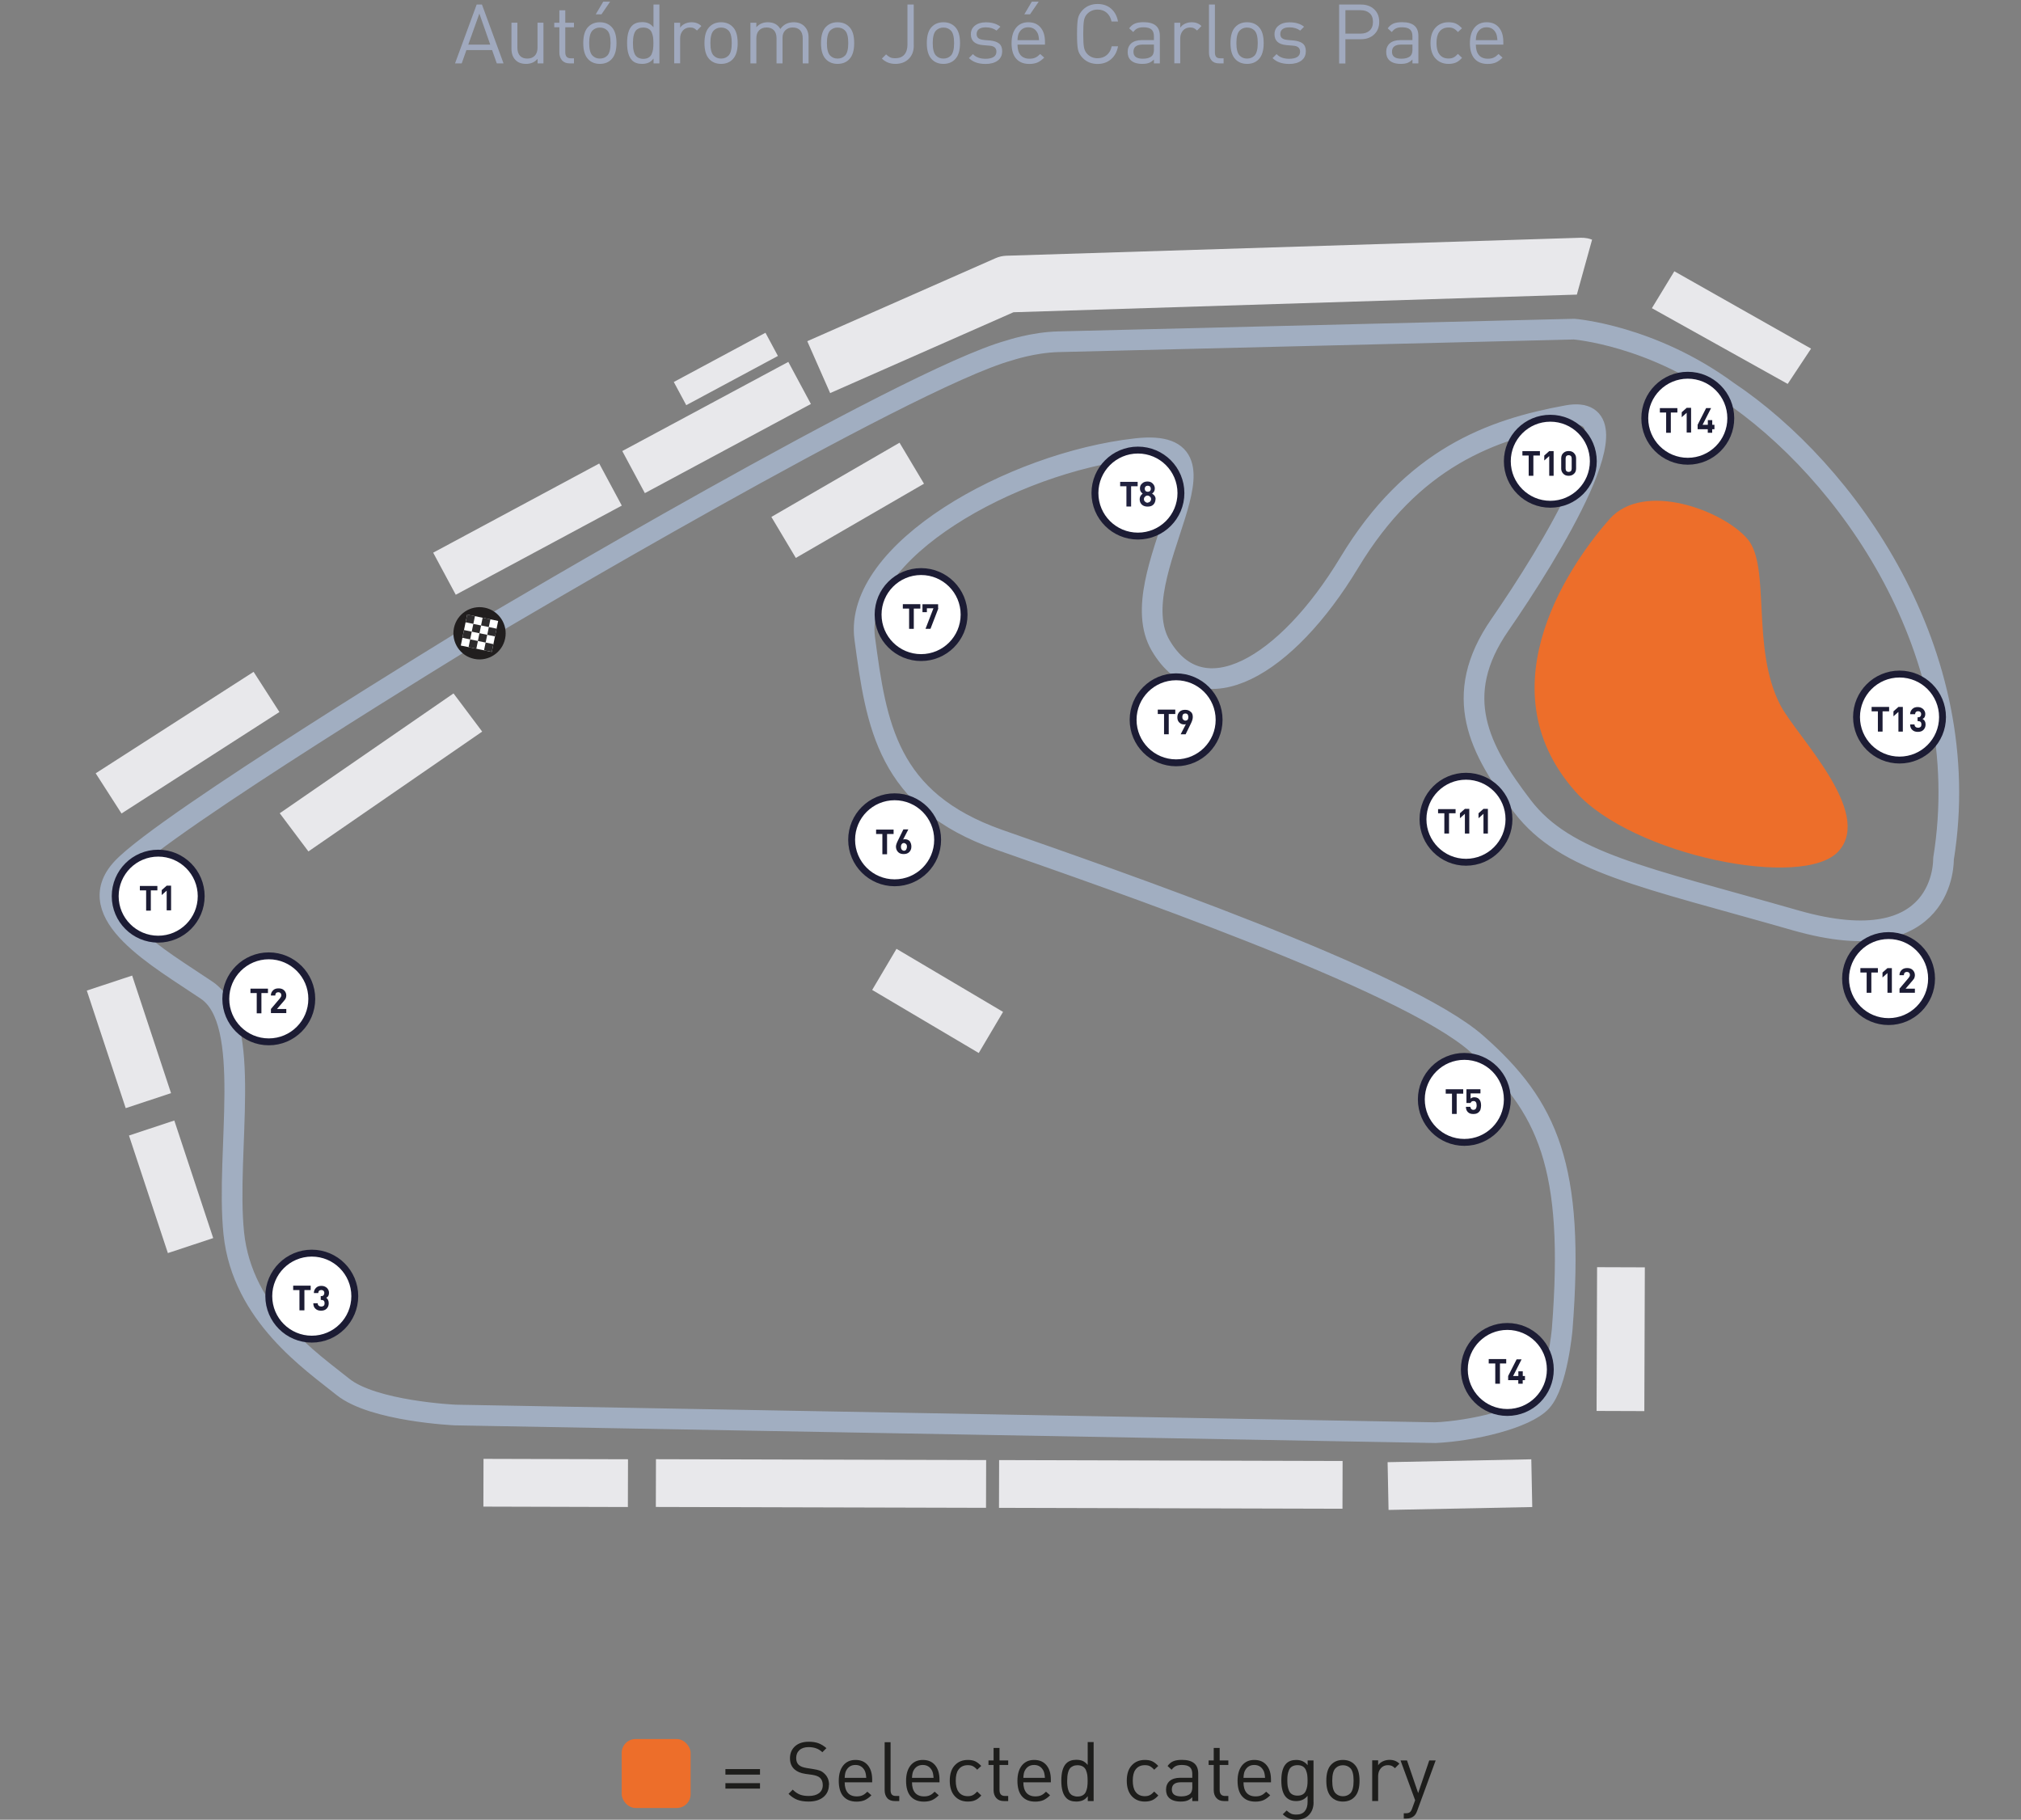 <?xml version="1.0" encoding="UTF-8"?>
<svg id="Laag_5" data-name="Laag 5" xmlns="http://www.w3.org/2000/svg" viewBox="0 0 293.31 264.06">
  <rect x="0" y="0" width="293.31" height="264.06" fill="#808080" stroke="none"/>
  <defs>
    <style>
      .cls-1 {
        fill: none;
        stroke: #a1aec1;
        stroke-linejoin: round;
        stroke-width: 3px;
      }

      .cls-2 {
        stroke: #1c1c34;
      }

      .cls-2, .cls-3 {
        fill: #fff;
      }

      .cls-4 {
        isolation: isolate;
      }

      .cls-5 {
        fill: #2d2b2c;
      }

      .cls-5, .cls-6, .cls-7, .cls-8, .cls-9, .cls-10, .cls-3, .cls-11, .cls-12 {
        stroke-width: 0px;
      }

      .cls-6 {
        fill: #1c1c34;
      }

      .cls-7 {
        fill: #1d1d1b;
      }

      .cls-8 {
        fill: #211e1e;
      }

      .cls-9 {
        fill: #212240;
      }

      .cls-10 {
        fill: #a0a9be;
      }

      .cls-11 {
        fill: #e8e8eb;
      }

      .cls-12 {
        fill: #ed6e2a;
      }
    </style>
  </defs>
  <g id="Stand">
    <rect class="cls-11" x="90.32" y="58.57" width="27.35" height="6.93" transform="translate(-16.97 56.57) rotate(-28.23)"/>
    <rect class="cls-11" x="62.88" y="73.31" width="27.35" height="6.93" transform="translate(-27.21 45.35) rotate(-28.23)"/>
    <rect class="cls-11" x="97.8" y="51.63" width="15.1" height="3.82" transform="translate(-12.8 56.2) rotate(-28.23)"/>
    <path class="cls-11" d="m230.4,34.58c.23.05.45.11.66.2l-2.21,7.97-81.76,2.56-26.61,11.73-3.32-7.53,27.34-12.05c.48-.21,1-.33,1.53-.35l83.39-2.61c.32-.01.64.02.96.08Z"/>
    <rect class="cls-11" x="13.61" y="104.3" width="27.24" height="6.93" transform="translate(-53.94 31.82) rotate(-32.72)"/>
    <rect class="cls-11" x="21.37" y="163.23" width="6.93" height="17.97" transform="translate(-52.85 16.52) rotate(-18.31)"/>
    <rect class="cls-11" x="132.62" y="136.27" width="6.93" height="17.97" transform="translate(-58.23 188.4) rotate(-59.39)"/>
    <rect class="cls-11" x="15.25" y="142.19" width="6.93" height="17.97" transform="translate(-46.55 13.54) rotate(-18.31)"/>
    <polygon class="cls-11" points="69.98 106.16 44.76 123.55 40.6 118.01 65.82 100.62 69.98 106.16"/>
    <polygon class="cls-11" points="134.1 70.19 115.5 80.96 111.95 75.01 130.55 64.24 134.1 70.19"/>
    <rect class="cls-11" x="166.46" y="190.49" width="6.93" height="49.85" transform="translate(-45.94 384.76) rotate(-89.85)"/>
    <rect class="cls-11" x="115.69" y="191.32" width="6.93" height="47.92" transform="translate(-96.44 333.86) rotate(-89.85)"/>
    <rect class="cls-11" x="77.18" y="204.69" width="6.93" height="20.97" transform="translate(-134.75 295.23) rotate(-89.84)"/>
    <rect class="cls-11" x="201.46" y="211.95" width="20.86" height="6.93" transform="translate(-4.29 4.31) rotate(-1.15)"/>
    <rect class="cls-11" x="224.78" y="190.85" width="20.86" height="6.93" transform="translate(40.08 428.85) rotate(-89.8)"/>
  </g>
  <path id="Track" class="cls-1" d="m71.07,90.86s60.42-35.88,75.41-40.01c0,0,3.46-1.17,7.13-1.26l74.84-1.83s11.2.87,22.28,9c17.24,11.51,36.2,37.85,31.33,67.88,0,0,.48,15.2-21.5,8.9s-33.34-8.34-39.61-16.55c-6.26-8.21-10.41-15.99-3.28-26.3,7.13-10.32,20.81-32.39,9.79-30.39-11.02,2-22.48,6.15-31.64,21.34-9.17,15.19-21.37,22.25-27.37,12.03-6-10.22,12.72-30.39-3.55-28.57-18.09,2.02-41.08,14.96-39.4,27.54,1.68,12.57,3.26,23.5,19.47,29.2,16.21,5.69,58.85,20.36,69.33,29.59,10.38,9.14,14.27,17.87,12.42,41.49,0,0-.71,7.91-3,10.43-2.28,2.51-10.17,4.31-15.41,4.54l-142.24-2.56s-11.9-.53-16.32-4.1-14.58-10.37-15.82-22.26c-1.23-11.89,2.92-30.63-3.93-35.28-6.85-4.65-18.5-11.03-12.27-17.7s50.53-33.64,50.53-33.64"/>
  <g id="Fin_Start" data-name="Fin/Start">
    <path class="cls-8" d="m65.88,91.13c-.42,2.05.9,4.06,2.95,4.48s4.06-.9,4.48-2.95-.9-4.06-2.95-4.48c-2.05-.42-4.06.9-4.48,2.95Z"/>
    <g>
      <rect class="cls-3" x="67.3" y="89.6" width="4.59" height="4.59" transform="translate(-34.45 141.53) rotate(-78.37)"/>
      <rect class="cls-5" x="70.36" y="93.35" width="1.15" height="1.15" transform="translate(-35.37 144.46) rotate(-78.37)"/>
      <rect class="cls-5" x="68.11" y="92.89" width="1.15" height="1.15" transform="translate(-36.71 141.89) rotate(-78.37)"/>
      <rect class="cls-5" x="70.82" y="91.1" width="1.15" height="1.15" transform="translate(-32.79 143.12) rotate(-78.37)"/>
      <rect class="cls-5" x="68.57" y="90.64" width="1.15" height="1.15" transform="translate(-34.14 140.55) rotate(-78.37)"/>
      <rect class="cls-5" x="67.21" y="91.53" width="1.15" height="1.15" transform="translate(-36.09 139.93) rotate(-78.37)"/>
      <rect class="cls-5" x="69.46" y="91.99" width="1.15" height="1.15" transform="translate(-34.75 142.5) rotate(-78.37)"/>
      <rect class="cls-5" x="67.68" y="89.28" width="1.15" height="1.15" transform="translate(-33.52 138.59) rotate(-78.37)"/>
      <rect class="cls-5" x="69.93" y="89.74" width="1.15" height="1.15" transform="translate(-32.18 141.16) rotate(-78.37)"/>
    </g>
  </g>
  <rect id="Rectangle_2462" data-name="Rectangle 2462" class="cls-12" x="90.23" y="252.35" width="10" height="10" rx="2" ry="2"/>
  <g>
    <path class="cls-7" d="m110.3,257.51h-5.02v-.8h5.02v.8Zm0,2.03h-5.02v-.79h5.02v.79Z"/>
    <path class="cls-7" d="m120.3,259c0,.74-.27,1.33-.8,1.77-.54.44-1.25.65-2.15.65-.64,0-1.19-.09-1.64-.26-.46-.18-.88-.46-1.27-.86l.61-.61c.34.34.69.58,1.05.72.36.14.78.2,1.28.2.63,0,1.13-.14,1.49-.41.36-.28.54-.67.54-1.17,0-.46-.14-.82-.42-1.07-.22-.2-.59-.34-1.12-.42l-1-.14c-.67-.1-1.19-.32-1.56-.65-.44-.39-.66-.93-.66-1.61,0-.73.25-1.31.74-1.75.49-.44,1.16-.65,2-.65.54,0,1,.07,1.4.22.4.15.78.39,1.15.71l-.59.59c-.52-.5-1.18-.74-1.99-.74-.57,0-1.01.14-1.33.43-.32.29-.48.68-.48,1.16,0,.44.13.77.38,1,.25.22.62.36,1.12.44l1,.16c.4.06.71.14.93.22s.43.21.62.39c.48.42.72.98.72,1.68Z"/>
    <path class="cls-7" d="m126.57,258.63h-3.98c0,.66.15,1.16.44,1.51s.73.53,1.3.53c.34,0,.62-.05.85-.16.23-.1.46-.28.7-.52l.59.52c-.32.32-.64.55-.96.7-.32.14-.72.22-1.2.22-.82,0-1.45-.25-1.9-.75-.45-.5-.68-1.26-.68-2.27,0-.95.22-1.69.65-2.23.43-.53,1.02-.8,1.78-.8s1.35.25,1.78.76.64,1.21.64,2.11v.38Zm-.85-.65c-.03-.46-.1-.78-.19-.98-.28-.59-.74-.89-1.38-.89s-1.1.3-1.38.89c-.1.21-.16.54-.18.98h3.13Z"/>
    <path class="cls-7" d="m130.51,261.35h-.62c-.5,0-.87-.14-1.12-.43s-.38-.67-.38-1.14v-6.97h.86v6.94c0,.3.06.51.18.65.12.14.32.21.61.21h.47v.74Z"/>
    <path class="cls-7" d="m136.34,258.63h-3.98c0,.66.15,1.16.44,1.51.3.35.73.53,1.3.53.34,0,.62-.05.85-.16.23-.1.46-.28.7-.52l.59.52c-.32.32-.64.55-.96.7-.32.14-.72.22-1.2.22-.82,0-1.45-.25-1.9-.75-.45-.5-.68-1.26-.68-2.27,0-.95.22-1.69.65-2.23.43-.53,1.02-.8,1.78-.8s1.35.25,1.78.76.64,1.21.64,2.11v.38Zm-.85-.65c-.03-.46-.1-.78-.19-.98-.28-.59-.74-.89-1.38-.89s-1.1.3-1.38.89c-.1.21-.16.54-.18.98h3.13Z"/>
    <path class="cls-7" d="m142.41,260.55c-.3.33-.6.56-.89.68-.29.13-.64.19-1.06.19-.78,0-1.41-.26-1.89-.78-.48-.52-.73-1.27-.73-2.24s.24-1.72.73-2.24c.48-.52,1.11-.78,1.89-.78.42,0,.77.06,1.06.19.29.13.58.36.89.68l-.59.55c-.22-.25-.44-.42-.64-.52-.2-.1-.44-.14-.72-.14-.6,0-1.06.22-1.37.67-.26.36-.38.89-.38,1.58s.13,1.22.38,1.58c.31.45.77.67,1.37.67.28,0,.52-.05.72-.15.2-.1.41-.27.64-.52l.59.56Z"/>
    <path class="cls-7" d="m146.32,261.35h-.61c-.49,0-.86-.15-1.12-.44-.26-.3-.39-.68-.39-1.14v-3.66h-.74v-.66h.74v-1.81h.86v1.81h1.26v.66h-1.26v3.64c0,.58.27.86.8.86h.46v.74Z"/>
    <path class="cls-7" d="m152.5,258.63h-3.98c0,.66.15,1.16.44,1.51.3.35.73.53,1.3.53.34,0,.62-.05.85-.16.23-.1.46-.28.7-.52l.59.52c-.32.32-.64.55-.96.7-.32.14-.72.22-1.2.22-.82,0-1.45-.25-1.9-.75-.45-.5-.68-1.26-.68-2.27,0-.95.22-1.69.65-2.23.43-.53,1.02-.8,1.78-.8s1.35.25,1.78.76.64,1.21.64,2.11v.38Zm-.85-.65c-.03-.46-.1-.78-.19-.98-.28-.59-.74-.89-1.38-.89s-1.1.3-1.38.89c-.1.21-.16.54-.18.98h3.13Z"/>
    <path class="cls-7" d="m158.72,261.35h-.85v-.71c-.23.3-.48.5-.74.61-.26.11-.58.17-.94.17-.62,0-1.1-.17-1.44-.52-.48-.49-.72-1.32-.72-2.51s.24-2.03.72-2.51c.34-.34.82-.52,1.44-.52.36,0,.67.05.93.16.26.11.51.31.74.59v-3.32h.86v8.54Zm-.92-2.1c.04-.24.05-.52.05-.85s-.02-.61-.05-.85c-.04-.24-.1-.47-.2-.7-.1-.23-.25-.4-.46-.52s-.46-.18-.77-.18c-.25,0-.46.04-.65.13-.18.08-.33.19-.44.33-.11.14-.19.31-.25.52-.06.21-.1.41-.12.61-.02.2-.03.42-.03.68s0,.48.03.68c.02.2.06.4.12.61.06.21.14.38.25.52.11.14.25.25.44.33.18.08.4.13.65.13.3,0,.56-.06.77-.18s.36-.29.46-.52c.1-.23.16-.46.2-.7Z"/>
    <path class="cls-7" d="m168.1,260.55c-.3.33-.6.56-.89.68s-.64.19-1.06.19c-.78,0-1.41-.26-1.89-.78-.48-.52-.73-1.27-.73-2.24s.24-1.72.73-2.24c.48-.52,1.11-.78,1.89-.78.42,0,.77.06,1.06.19s.58.36.89.68l-.59.55c-.22-.25-.44-.42-.64-.52-.2-.1-.44-.14-.72-.14-.6,0-1.06.22-1.37.67-.26.36-.38.89-.38,1.58s.13,1.22.38,1.58c.31.45.77.67,1.37.67.28,0,.52-.05.72-.15.2-.1.41-.27.64-.52l.59.56Z"/>
    <path class="cls-7" d="m173.9,261.35h-.86v-.56c-.23.23-.48.4-.73.49-.26.1-.58.14-.97.14-.74,0-1.3-.18-1.67-.54-.3-.29-.44-.69-.44-1.2s.18-.94.53-1.25c.36-.3.86-.46,1.52-.46h1.76v-.56c0-.44-.12-.77-.35-.98-.24-.21-.62-.32-1.16-.32-.37,0-.66.05-.88.16-.22.1-.42.28-.61.53l-.59-.54c.25-.34.53-.57.85-.7.32-.13.73-.19,1.24-.19,1.58,0,2.36.66,2.36,1.97v4.01Zm-.86-2.09v-.64h-1.64c-.89,0-1.33.35-1.33,1.04s.46,1.01,1.37,1.01c.58,0,1.02-.13,1.31-.4.2-.19.3-.53.3-1.02Z"/>
    <path class="cls-7" d="m178.27,261.35h-.61c-.49,0-.86-.15-1.12-.44-.26-.3-.39-.68-.39-1.14v-3.66h-.74v-.66h.74v-1.81h.86v1.81h1.26v.66h-1.26v3.64c0,.58.27.86.8.86h.46v.74Z"/>
    <path class="cls-7" d="m184.45,258.63h-3.98c0,.66.15,1.16.44,1.51.3.35.73.53,1.3.53.34,0,.62-.05.85-.16.23-.1.46-.28.7-.52l.59.52c-.32.32-.64.55-.96.7-.32.14-.72.22-1.2.22-.82,0-1.45-.25-1.9-.75-.45-.5-.68-1.26-.68-2.27,0-.95.22-1.69.65-2.23.43-.53,1.02-.8,1.78-.8s1.35.25,1.78.76.64,1.21.64,2.11v.38Zm-.85-.65c-.03-.46-.1-.78-.19-.98-.28-.59-.74-.89-1.38-.89s-1.1.3-1.38.89c-.1.21-.16.54-.18.98h3.13Z"/>
    <path class="cls-7" d="m190.64,261.53c0,.74-.22,1.35-.66,1.82-.44.47-1.04.71-1.8.71-.43,0-.79-.06-1.09-.18s-.6-.32-.92-.61l.56-.55c.24.22.46.37.65.46.19.09.45.13.77.13.54,0,.95-.17,1.22-.5s.4-.77.4-1.31v-.92c-.4.51-.95.77-1.66.77-.6,0-1.08-.18-1.43-.53-.48-.48-.72-1.3-.72-2.46s.24-1.98.72-2.46c.34-.34.82-.52,1.44-.52.71,0,1.26.26,1.66.77v-.7h.85v6.08Zm-.92-2.36c.04-.23.05-.5.05-.82s-.02-.58-.05-.82c-.04-.23-.1-.46-.2-.69-.1-.23-.25-.4-.45-.52s-.46-.18-.76-.18-.56.06-.77.18-.36.29-.46.52c-.1.23-.16.46-.2.69-.04.23-.05.5-.05.82s.02.58.05.82c.04.23.1.46.2.69.1.23.25.4.46.52s.46.18.77.18.56-.06.76-.18.35-.29.45-.52c.1-.23.16-.46.2-.69Z"/>
    <path class="cls-7" d="m197.31,258.4c0,1.08-.24,1.86-.72,2.35-.43.45-1,.67-1.69.67s-1.26-.22-1.69-.67c-.48-.49-.72-1.27-.72-2.35s.24-1.87.72-2.35c.43-.45,1-.67,1.69-.67s1.26.22,1.69.67c.48.48.72,1.26.72,2.35Zm-.86,0c0-.9-.16-1.51-.47-1.82-.29-.29-.65-.43-1.08-.43s-.78.14-1.07.43c-.32.32-.48.93-.48,1.82s.16,1.5.48,1.82c.29.29.64.43,1.07.43s.79-.14,1.08-.43c.31-.32.47-.93.47-1.82Z"/>
    <path class="cls-7" d="m203.09,255.93l-.64.65c-.16-.16-.31-.27-.46-.34-.15-.06-.33-.1-.56-.1-.42,0-.77.15-1.03.45s-.39.68-.39,1.13v3.62h-.86v-5.9h.86v.72c.16-.25.39-.44.69-.58.3-.14.62-.21.97-.21.58,0,1.05.18,1.42.55Z"/>
    <path class="cls-7" d="m208.36,255.45l-2.69,7.33c-.11.31-.25.54-.42.7-.28.27-.66.41-1.15.41h-.37v-.77h.26c.29,0,.5-.05.63-.16.13-.1.25-.3.34-.58l.42-1.15-2.12-5.78h.94l1.62,4.74,1.61-4.74h.94Z"/>
  </g>
  <circle id="Ellipse_156" data-name="Ellipse 156" class="cls-2" cx="165.15" cy="71.55" r="6.24"/>
  <g class="cls-4">
    <path class="cls-9" d="m165.07,70.56h-.91v2.94h-.68v-2.94h-.91v-.64h2.54v.64h-.04Z"/>
    <path class="cls-9" d="m167.7,72.43c0,.32-.12.6-.32.8s-.48.28-.83.28c-.32,0-.6-.08-.83-.28-.2-.2-.32-.44-.32-.8,0-.32.16-.6.44-.8-.28-.2-.4-.44-.4-.76s.12-.56.32-.72c.2-.2.48-.28.76-.28.32,0,.56.08.76.28s.32.44.32.72c0,.32-.12.56-.4.76.36.2.52.48.52.8Zm-.8.36c.08-.08.16-.2.16-.36s-.04-.24-.16-.36c-.08-.08-.2-.16-.36-.16-.12,0-.24.04-.36.16s-.16.2-.16.36.04.24.16.36c.08.08.2.16.36.16.16-.04.28-.08.36-.16Zm.12-1.87c0-.12-.04-.24-.12-.32-.08-.08-.2-.12-.32-.12s-.24.04-.32.12c-.08.08-.12.2-.12.32s.04.24.12.32c.08.08.2.12.32.12s.24-.04.32-.12c.08-.08.12-.16.12-.32Z"/>
  </g>
  <circle id="Ellipse_159" data-name="Ellipse 159" class="cls-2" cx="133.68" cy="89.18" r="6.24"/>
  <g class="cls-4">
    <path class="cls-6" d="m133.53,88.31h-.91v2.94h-.68v-2.94h-.91v-.64h2.54v.64h-.04Z"/>
    <path class="cls-6" d="m136.19,88.27l-1.15,2.98h-.72l1.15-2.98h-.95v.56h-.64v-1.15h2.27v.6h.04Z"/>
  </g>
  <circle id="Ellipse_150" data-name="Ellipse 150" class="cls-2" cx="129.84" cy="121.86" r="6.24"/>
  <g class="cls-4">
    <path class="cls-6" d="m129.65,121.02h-.91v2.94h-.68v-2.94h-.91v-.64h2.54v.64h-.04Z"/>
    <path class="cls-6" d="m132.27,122.85c0,.36-.12.6-.32.8s-.48.28-.8.28-.6-.08-.8-.28-.32-.48-.32-.8c0-.24.12-.56.32-.95l.76-1.55h.72l-.76,1.47c.08-.04.16-.04.28-.04.24,0,.48.08.68.28.16.24.24.48.24.8Zm-.64,0c0-.16-.04-.28-.12-.36-.08-.08-.2-.16-.32-.16s-.24.04-.32.16c-.08.08-.12.24-.12.4s.04.28.12.4c.08.08.2.16.32.16s.24-.04.32-.16c.08-.16.12-.28.12-.44Z"/>
  </g>
  <circle id="Ellipse_151" data-name="Ellipse 151" class="cls-2" cx="225" cy="66.93" r="6.24"/>
  <g class="cls-4">
    <path class="cls-6" d="m223.45,66.1h-.91v2.94h-.68v-2.94h-.91v-.64h2.54v.64h-.04Z"/>
    <path class="cls-6" d="m225.48,69.04h-.64v-2.86l-.72.64v-.72l.72-.64h.64v3.58Z"/>
    <path class="cls-6" d="m228.74,68c0,.32-.12.6-.32.76-.2.2-.48.28-.76.28-.32,0-.56-.08-.76-.28s-.32-.44-.32-.76v-1.51c0-.32.12-.6.32-.76.2-.2.48-.28.76-.28.32,0,.56.08.76.28s.32.44.32.76v1.51Zm-.64,0v-1.47c0-.16-.04-.28-.12-.36s-.2-.12-.32-.12-.24.04-.32.12-.12.2-.12.36v1.47c0,.16.04.28.12.36s.2.12.32.12.24-.04.32-.12.12-.2.12-.36Z"/>
  </g>
  <circle id="Ellipse_153" data-name="Ellipse 153" class="cls-2" cx="212.52" cy="159.53" r="6.24"/>
  <g class="cls-4">
    <path class="cls-6" d="m212.36,158.7h-.95v2.94h-.68v-2.94h-.91v-.64h2.54v.64Z"/>
    <path class="cls-6" d="m214.95,160.41c0,.2-.04.4-.08.56-.04.16-.12.28-.24.4-.2.2-.44.28-.8.28s-.6-.08-.8-.28c-.16-.16-.28-.4-.28-.76h.64c.04.28.2.44.44.44.12,0,.24-.04.32-.12s.16-.28.16-.52c0-.44-.16-.64-.44-.64-.24,0-.36.08-.44.28h-.6v-1.99h2.03v.6h-1.43v.76c.12-.12.32-.2.52-.2.28,0,.52.08.68.24.24.24.32.56.32.95Z"/>
  </g>
  <circle id="Ellipse_154" data-name="Ellipse 154" class="cls-2" cx="218.76" cy="198.72" r="6.24"/>
  <g class="cls-4">
    <path class="cls-6" d="m218.6,197.85h-.91v2.94h-.68v-2.94h-.95v-.64h2.54v.64Z"/>
    <path class="cls-6" d="m221.31,200.27h-.32v.52h-.64v-.52h-1.47v-.6l1.23-2.42h.72l-1.23,2.42h.76v-.68h.64v.68h.32v.6Z"/>
  </g>
  <circle id="Ellipse_155" data-name="Ellipse 155" class="cls-2" cx="45.25" cy="188.08" r="6.24"/>
  <g class="cls-4">
    <path class="cls-6" d="m45.09,187.2h-.91v2.94h-.72v-2.94h-.91v-.64h2.54v.64Z"/>
    <path class="cls-6" d="m47.71,189.11c0,.36-.12.6-.32.8s-.48.28-.8.28-.6-.08-.8-.28c-.2-.16-.32-.44-.32-.8h.64c0,.16.04.28.16.36.08.08.2.12.36.12s.24-.04.36-.12c.08-.08.12-.2.12-.36s-.04-.28-.12-.36-.2-.12-.36-.12h-.08v-.56h.08c.16,0,.28-.04.32-.12.08-.08.12-.2.12-.32,0-.16-.04-.24-.12-.32s-.2-.12-.32-.12-.24.04-.32.12-.12.2-.12.32h-.64c0-.32.12-.56.32-.76s.48-.28.76-.28c.32,0,.56.08.8.28.2.2.32.44.32.72,0,.36-.12.6-.4.72.2.16.36.4.36.8Z"/>
  </g>
  <circle id="Ellipse_156-2" data-name="Ellipse 156" class="cls-2" cx="39.01" cy="144.94" r="6.24"/>
  <g class="cls-4">
    <path class="cls-6" d="m38.85,144.1h-.91v2.94h-.68v-2.94h-.91v-.64h2.54v.64h-.04Z"/>
    <path class="cls-6" d="m41.47,147.01h-2.15v-.6l1.31-1.55c.12-.16.2-.28.2-.44,0-.12-.04-.24-.12-.32s-.2-.12-.32-.12-.24.04-.32.12-.12.2-.12.36h-.64c0-.32.12-.56.32-.76s.48-.28.8-.28.6.08.8.28.32.44.32.76c0,.16-.04.28-.08.4s-.16.24-.28.4l-.99,1.15h1.35v.6h-.08Z"/>
  </g>
  <circle id="Ellipse_160" data-name="Ellipse 160" class="cls-2" cx="22.96" cy="130.04" r="6.24"/>
  <g class="cls-4">
    <path class="cls-6" d="m22.8,129.2h-.91v2.94h-.68v-2.94h-.91v-.64h2.54v.64h-.04Z"/>
    <path class="cls-6" d="m24.83,132.1h-.64v-2.86l-.72.64v-.72l.72-.64h.64v3.58Z"/>
  </g>
  <circle id="Ellipse_157" data-name="Ellipse 157" class="cls-2" cx="170.69" cy="104.45" r="6.24"/>
  <g class="cls-4">
    <path class="cls-6" d="m170.53,103.61h-.91v2.94h-.68v-2.94h-.91v-.64h2.54v.64h-.04Z"/>
    <path class="cls-6" d="m173.11,104.05c0,.24-.08.56-.28.95l-.76,1.55h-.72l.76-1.47c-.08.04-.16.04-.28.04-.24,0-.48-.08-.68-.28s-.28-.44-.28-.76c0-.36.12-.6.32-.8s.48-.28.8-.28.6.08.8.28c.24.16.32.44.32.76Zm-.76.4c.08-.08.12-.24.12-.4s-.04-.28-.12-.4c-.08-.08-.2-.12-.32-.12s-.24.04-.32.12c-.08.08-.12.24-.12.4s.04.28.12.36c.08.08.2.16.32.16s.24-.04.32-.12Z"/>
  </g>
  <circle id="Ellipse_146" data-name="Ellipse 146" class="cls-2" cx="212.76" cy="118.88" r="6.24"/>
  <g class="cls-4">
    <path class="cls-6" d="m211.21,118.01h-.91v2.94h-.68v-2.94h-.91v-.6h2.54v.6h-.04Z"/>
    <path class="cls-6" d="m213.24,120.95h-.64v-2.86l-.72.64v-.72l.72-.64h.64v3.58Z"/>
    <path class="cls-6" d="m215.94,120.95h-.64v-2.86l-.72.64v-.72l.72-.64h.64v3.58Z"/>
  </g>
  <circle id="Ellipse_147" data-name="Ellipse 147" class="cls-2" cx="274.09" cy="142" r="6.24"/>
  <g class="cls-4">
    <path class="cls-6" d="m272.5,141.12h-.91v2.94h-.68v-2.94h-.91v-.64h2.54v.64h-.04Z"/>
    <path class="cls-6" d="m274.57,144.06h-.64v-2.86l-.72.64v-.72l.72-.64h.64v3.58Z"/>
    <path class="cls-6" d="m277.83,144.06h-2.15v-.6l1.31-1.55c.12-.16.2-.28.2-.44,0-.12-.04-.24-.12-.32s-.2-.12-.32-.12-.24.04-.32.12-.12.2-.12.36h-.64c0-.32.12-.56.32-.76s.48-.28.8-.28.6.08.8.28.32.44.32.76c0,.16-.04.28-.08.4-.04.12-.16.24-.28.4l-.99,1.15h1.35v.6h-.08Z"/>
  </g>
  <circle id="Ellipse_148" data-name="Ellipse 148" class="cls-2" cx="275.68" cy="104.05" r="6.24"/>
  <g class="cls-4">
    <path class="cls-6" d="m274.13,103.22h-.91v2.94h-.68v-2.94h-.91v-.64h2.54v.64h-.04Z"/>
    <path class="cls-6" d="m276.16,106.16h-.64v-2.86l-.72.64v-.72l.72-.64h.64v3.58Z"/>
    <path class="cls-6" d="m279.46,105.12c0,.36-.12.6-.32.8s-.48.28-.8.28-.6-.08-.8-.28c-.2-.16-.32-.44-.32-.8h.64c0,.16.04.28.16.36.08.08.2.12.36.12s.24-.04.36-.12c.08-.08.12-.2.12-.36s-.04-.28-.12-.36c-.08-.08-.2-.12-.36-.12h-.08v-.56h.08c.16,0,.28-.04.32-.12.08-.08.12-.2.12-.32,0-.16-.04-.24-.12-.32-.08-.08-.2-.12-.32-.12s-.24.04-.32.12c-.08.08-.12.2-.12.32h-.72c0-.32.12-.56.32-.76s.48-.28.76-.28c.32,0,.56.08.8.28.2.2.32.44.32.72,0,.36-.12.6-.4.72.28.16.44.4.44.8Z"/>
  </g>
  <circle id="Ellipse_149" data-name="Ellipse 149" class="cls-2" cx="244.95" cy="60.69" r="6.24"/>
  <g class="cls-4">
    <path class="cls-6" d="m243.4,59.86h-.91v2.94h-.68v-2.94h-.91v-.64h2.54v.64h-.04Z"/>
    <path class="cls-6" d="m245.43,62.76h-.64v-2.86l-.72.64v-.72l.72-.64h.64v3.58Z"/>
    <path class="cls-6" d="m248.81,62.28h-.32v.52h-.64v-.52h-1.47v-.64l1.23-2.42h.72l-1.23,2.42h.76v-.68h.64v.68h.32v.64Z"/>
  </g>
  <g>
    <path class="cls-10" d="m73.07,9.2h-.97l-.68-1.93h-3.73l-.68,1.93h-.97l3.14-8.54h.77l3.13,8.54Zm-1.92-2.72l-1.58-4.51-1.61,4.51h3.19Z"/>
    <path class="cls-10" d="m78.87,9.2h-.85v-.66c-.42.49-.98.73-1.67.73-.65,0-1.16-.18-1.52-.55-.4-.39-.6-.94-.6-1.66v-3.77h.86v3.64c0,.51.13.9.38,1.17.25.27.61.4,1.06.4s.82-.14,1.08-.41c.26-.27.4-.66.4-1.16v-3.64h.86v5.9Z"/>
    <path class="cls-10" d="m83.3,9.2h-.61c-.49,0-.86-.15-1.12-.44-.26-.3-.39-.68-.39-1.14v-3.66h-.74v-.66h.74v-1.81h.86v1.81h1.26v.66h-1.26v3.64c0,.58.27.86.8.86h.46v.74Z"/>
    <path class="cls-10" d="m89.47,6.25c0,1.08-.24,1.86-.72,2.35-.43.45-1,.67-1.69.67s-1.26-.22-1.69-.67c-.48-.49-.72-1.27-.72-2.35s.24-1.87.72-2.35c.43-.45,1-.67,1.69-.67s1.26.22,1.69.67c.48.48.72,1.26.72,2.35Zm-.86,0c0-.9-.16-1.51-.47-1.82-.29-.29-.65-.43-1.08-.43s-.78.14-1.07.43c-.32.32-.48.93-.48,1.82s.16,1.5.48,1.82c.29.29.64.43,1.07.43s.79-.14,1.08-.43c.31-.32.47-.93.47-1.82Zm-.06-6.01l-1.26,1.84h-.83l1.09-1.84h1Z"/>
    <path class="cls-10" d="m95.7,9.2h-.85v-.71c-.23.3-.48.5-.74.61-.26.11-.58.17-.94.17-.62,0-1.1-.17-1.44-.52-.48-.49-.72-1.32-.72-2.51s.24-2.03.72-2.51c.34-.34.82-.52,1.44-.52.36,0,.67.05.93.16s.51.31.74.59V.66h.86v8.54Zm-.92-2.1c.04-.24.05-.52.05-.85s-.02-.61-.05-.85c-.04-.24-.1-.47-.2-.7-.1-.23-.25-.4-.46-.52-.21-.12-.46-.18-.77-.18-.25,0-.46.04-.65.13-.18.08-.33.19-.44.33-.11.14-.19.31-.25.52-.06.21-.1.41-.12.61-.02.2-.03.42-.03.68s.01.48.03.68c.02.2.06.4.12.61.06.21.14.38.25.52.11.14.25.25.44.33.18.08.4.13.65.13.3,0,.56-.06.77-.18.21-.12.36-.29.46-.52.1-.23.16-.46.2-.7Z"/>
    <path class="cls-10" d="m101.79,3.78l-.64.65c-.16-.16-.31-.27-.46-.34s-.33-.1-.56-.1c-.42,0-.77.15-1.03.45-.26.3-.39.68-.39,1.13v3.62h-.86V3.3h.86v.72c.16-.25.39-.44.69-.58.3-.14.62-.21.97-.21.58,0,1.05.18,1.42.55Z"/>
    <path class="cls-10" d="m107.06,6.25c0,1.08-.24,1.86-.72,2.35-.43.45-1,.67-1.69.67s-1.26-.22-1.69-.67c-.48-.49-.72-1.27-.72-2.35s.24-1.87.72-2.35c.43-.45,1-.67,1.69-.67s1.26.22,1.69.67c.48.48.72,1.26.72,2.35Zm-.86,0c0-.9-.16-1.51-.47-1.82-.29-.29-.65-.43-1.08-.43s-.78.14-1.07.43c-.32.32-.48.93-.48,1.82s.16,1.5.48,1.82c.29.29.64.43,1.07.43s.79-.14,1.08-.43c.31-.32.47-.93.47-1.82Z"/>
    <path class="cls-10" d="m117.36,9.2h-.86v-3.64c0-.51-.13-.9-.38-1.17-.26-.27-.61-.4-1.07-.4s-.79.13-1.07.4c-.27.26-.41.62-.41,1.08v3.73h-.87v-3.64c0-.51-.13-.9-.38-1.17-.26-.27-.61-.4-1.07-.4s-.82.14-1.08.41c-.26.27-.4.66-.4,1.16v3.64h-.86V3.3h.86v.65c.42-.48.97-.72,1.67-.72.84,0,1.44.33,1.81.98.46-.66,1.11-.98,1.94-.98.63,0,1.14.18,1.52.55.43.41.64.96.64,1.64v3.78Z"/>
    <path class="cls-10" d="m123.97,6.25c0,1.08-.24,1.86-.72,2.35-.43.45-1,.67-1.69.67s-1.26-.22-1.69-.67c-.48-.49-.72-1.27-.72-2.35s.24-1.87.72-2.35c.43-.45,1-.67,1.69-.67s1.26.22,1.69.67c.48.48.72,1.26.72,2.35Zm-.86,0c0-.9-.16-1.51-.47-1.82-.29-.29-.65-.43-1.08-.43s-.78.14-1.07.43c-.32.32-.48.93-.48,1.82s.16,1.5.48,1.82c.29.29.64.43,1.07.43s.79-.14,1.08-.43c.31-.32.47-.93.47-1.82Z"/>
    <path class="cls-10" d="m132.62,6.61c0,.82-.25,1.46-.74,1.94s-1.13.72-1.93.72-1.44-.26-1.96-.77l.61-.61c.18.18.37.32.57.42.2.1.45.14.77.14.56,0,.99-.17,1.3-.51.3-.34.46-.83.46-1.46V.66h.91v5.95Z"/>
    <path class="cls-10" d="m139.33,6.25c0,1.08-.24,1.86-.72,2.35-.43.45-1,.67-1.69.67s-1.26-.22-1.69-.67c-.48-.49-.72-1.27-.72-2.35s.24-1.87.72-2.35c.43-.45,1-.67,1.69-.67s1.26.22,1.69.67c.48.48.72,1.26.72,2.35Zm-.86,0c0-.9-.16-1.51-.47-1.82-.29-.29-.65-.43-1.08-.43s-.78.14-1.07.43c-.32.32-.48.93-.48,1.82s.16,1.5.48,1.82c.29.29.64.43,1.07.43s.79-.14,1.08-.43c.31-.32.47-.93.47-1.82Z"/>
    <path class="cls-10" d="m145.44,7.48c0,.56-.22,1-.65,1.32-.44.32-1.02.48-1.75.48-1.04,0-1.85-.28-2.42-.85l.58-.58c.43.46,1.04.68,1.84.68.5,0,.88-.09,1.16-.26.28-.18.41-.44.41-.78,0-.52-.33-.81-.98-.86l-.97-.08c-1.18-.1-1.76-.62-1.76-1.58,0-.53.2-.95.6-1.26s.92-.47,1.57-.47c.89,0,1.6.21,2.12.64l-.56.56c-.41-.31-.93-.47-1.57-.47-.42,0-.75.08-.98.25-.23.17-.34.41-.34.72,0,.26.08.46.25.6s.44.22.8.26l.92.08c.56.06.99.2,1.29.44.3.24.45.62.45,1.15Z"/>
    <path class="cls-10" d="m151.65,6.48h-3.98c0,.66.15,1.16.44,1.51.3.35.73.53,1.3.53.34,0,.62-.05.85-.16.23-.1.46-.28.7-.52l.59.52c-.32.32-.64.55-.96.7-.32.14-.72.22-1.2.22-.82,0-1.45-.25-1.9-.75-.45-.5-.68-1.26-.68-2.27,0-.95.22-1.69.65-2.23.43-.53,1.02-.8,1.78-.8s1.35.25,1.78.76c.43.51.64,1.21.64,2.11v.38Zm-.85-.65c-.03-.46-.1-.78-.19-.98-.28-.59-.74-.89-1.38-.89s-1.1.3-1.38.89c-.1.21-.16.54-.18.98h3.13Zm-.05-5.59l-1.26,1.84h-.83l1.09-1.84h1Z"/>
    <path class="cls-10" d="m162.26,6.73c-.15.79-.49,1.41-1.02,1.87-.53.45-1.18.68-1.94.68-.86,0-1.58-.28-2.14-.84-.38-.38-.61-.79-.71-1.24-.1-.45-.14-1.2-.14-2.27s.05-1.82.14-2.27c.1-.45.33-.86.71-1.24.56-.56,1.27-.84,2.14-.84.78,0,1.43.22,1.95.67.52.45.86,1.07,1.01,1.87h-.94c-.11-.54-.35-.96-.7-1.27-.36-.31-.8-.46-1.33-.46-.58,0-1.08.2-1.48.6-.26.26-.42.59-.49.97-.07.38-.11,1.03-.11,1.96s.04,1.58.11,1.96c.07.38.24.7.49.97.4.4.89.6,1.48.6.53,0,.97-.15,1.34-.46.36-.31.6-.73.71-1.27h.91Z"/>
    <path class="cls-10" d="m168.33,9.2h-.86v-.56c-.23.23-.48.4-.73.49-.26.1-.58.14-.97.14-.74,0-1.3-.18-1.67-.54-.3-.29-.44-.69-.44-1.2s.18-.94.53-1.25c.36-.3.86-.46,1.52-.46h1.76v-.56c0-.44-.12-.77-.35-.98-.24-.21-.62-.32-1.16-.32-.37,0-.66.05-.88.16-.22.1-.42.28-.61.53l-.59-.54c.25-.34.53-.57.85-.7.32-.13.73-.19,1.24-.19,1.58,0,2.36.66,2.36,1.97v4.01Zm-.86-2.09v-.64h-1.64c-.89,0-1.33.35-1.33,1.04s.46,1.01,1.37,1.01c.58,0,1.02-.13,1.31-.4.2-.19.3-.53.3-1.02Z"/>
    <path class="cls-10" d="m174.37,3.78l-.64.65c-.16-.16-.31-.27-.46-.34s-.33-.1-.56-.1c-.42,0-.77.15-1.03.45-.26.3-.39.68-.39,1.13v3.62h-.86V3.3h.86v.72c.16-.25.39-.44.69-.58.3-.14.62-.21.97-.21.58,0,1.05.18,1.42.55Z"/>
    <path class="cls-10" d="m177.58,9.2h-.62c-.5,0-.87-.14-1.12-.43s-.38-.67-.38-1.14V.66h.86v6.94c0,.3.06.51.18.65.12.14.32.21.61.21h.47v.74Z"/>
    <path class="cls-10" d="m183.4,6.25c0,1.08-.24,1.86-.72,2.35-.43.45-1,.67-1.69.67s-1.26-.22-1.69-.67c-.48-.49-.72-1.27-.72-2.35s.24-1.87.72-2.35c.43-.45,1-.67,1.69-.67s1.26.22,1.69.67c.48.48.72,1.26.72,2.35Zm-.86,0c0-.9-.16-1.51-.47-1.82-.29-.29-.65-.43-1.08-.43s-.78.14-1.07.43c-.32.32-.48.93-.48,1.82s.16,1.5.48,1.82c.29.29.64.43,1.07.43s.79-.14,1.08-.43c.31-.32.47-.93.47-1.82Z"/>
    <path class="cls-10" d="m189.51,7.48c0,.56-.22,1-.65,1.32-.44.32-1.02.48-1.75.48-1.04,0-1.85-.28-2.42-.85l.58-.58c.43.46,1.04.68,1.84.68.5,0,.88-.09,1.16-.26.28-.18.41-.44.41-.78,0-.52-.33-.81-.98-.86l-.97-.08c-1.18-.1-1.76-.62-1.76-1.58,0-.53.2-.95.6-1.26s.92-.47,1.57-.47c.89,0,1.6.21,2.12.64l-.56.56c-.41-.31-.93-.47-1.57-.47-.42,0-.75.08-.98.25-.23.17-.34.41-.34.72,0,.26.08.46.25.6s.44.22.8.26l.92.08c.56.06.99.2,1.29.44.3.24.45.62.45,1.15Z"/>
    <path class="cls-10" d="m200.17,3.17c0,.76-.25,1.37-.74,1.83-.49.46-1.13.69-1.9.69h-2.27v3.52h-.91V.66h3.18c.78,0,1.42.23,1.91.69.49.46.73,1.07.73,1.82Zm-1.4,1.27c.32-.29.49-.71.49-1.27s-.16-.97-.49-1.26-.76-.43-1.31-.43h-2.2v3.4h2.2c.55,0,.99-.15,1.31-.44Z"/>
    <path class="cls-10" d="m205.85,9.2h-.86v-.56c-.23.23-.48.4-.73.49-.26.1-.58.14-.97.14-.74,0-1.3-.18-1.67-.54-.3-.29-.44-.69-.44-1.2s.18-.94.53-1.25c.36-.3.86-.46,1.52-.46h1.76v-.56c0-.44-.12-.77-.35-.98-.24-.21-.62-.32-1.16-.32-.37,0-.66.05-.88.16-.22.1-.42.28-.61.53l-.59-.54c.25-.34.53-.57.85-.7.32-.13.73-.19,1.24-.19,1.58,0,2.36.66,2.36,1.97v4.01Zm-.86-2.09v-.64h-1.64c-.89,0-1.33.35-1.33,1.04s.46,1.01,1.37,1.01c.58,0,1.02-.13,1.31-.4.2-.19.3-.53.3-1.02Z"/>
    <path class="cls-10" d="m212.18,8.4c-.3.33-.6.56-.89.68s-.64.19-1.06.19c-.78,0-1.41-.26-1.89-.78-.48-.52-.73-1.27-.73-2.24s.24-1.72.73-2.24c.48-.52,1.11-.78,1.89-.78.42,0,.77.06,1.06.19.29.13.58.36.89.68l-.59.55c-.22-.25-.44-.42-.64-.52s-.44-.14-.72-.14c-.6,0-1.06.22-1.37.67-.26.36-.38.89-.38,1.58s.13,1.22.38,1.58c.31.45.77.67,1.37.67.28,0,.52-.05.72-.15.2-.1.41-.27.64-.52l.59.56Z"/>
    <path class="cls-10" d="m218.17,6.48h-3.98c0,.66.15,1.16.44,1.51.3.35.73.53,1.3.53.34,0,.62-.05.85-.16.23-.1.46-.28.7-.52l.59.52c-.32.32-.64.55-.96.7-.32.14-.72.22-1.2.22-.82,0-1.45-.25-1.9-.75-.45-.5-.68-1.26-.68-2.27,0-.95.22-1.69.65-2.23.43-.53,1.02-.8,1.78-.8s1.35.25,1.78.76c.43.51.64,1.21.64,2.11v.38Zm-.85-.65c-.03-.46-.1-.78-.19-.98-.28-.59-.74-.89-1.38-.89s-1.1.3-1.38.89c-.1.21-.16.54-.18.98h3.13Z"/>
  </g>
  <path class="cls-11" d="m243,39.36l-3.26,5.36c6.57,3.66,13.14,7.33,19.71,10.99,1.13-1.71,2.26-3.41,3.39-5.12-6.62-3.74-13.23-7.49-19.85-11.23Z"/>
  <path class="cls-12" d="m258.38,102.31c-4.28-8.23-1.36-20.06-4.74-24.07-3.51-4.16-15.09-8.52-20.05-2.91-4.97,5.61-18.66,24.11-4.93,39.56,8.23,9.25,33.16,14.28,38.2,8.6s-6.12-16.64-8.48-21.18Z"/>
</svg>